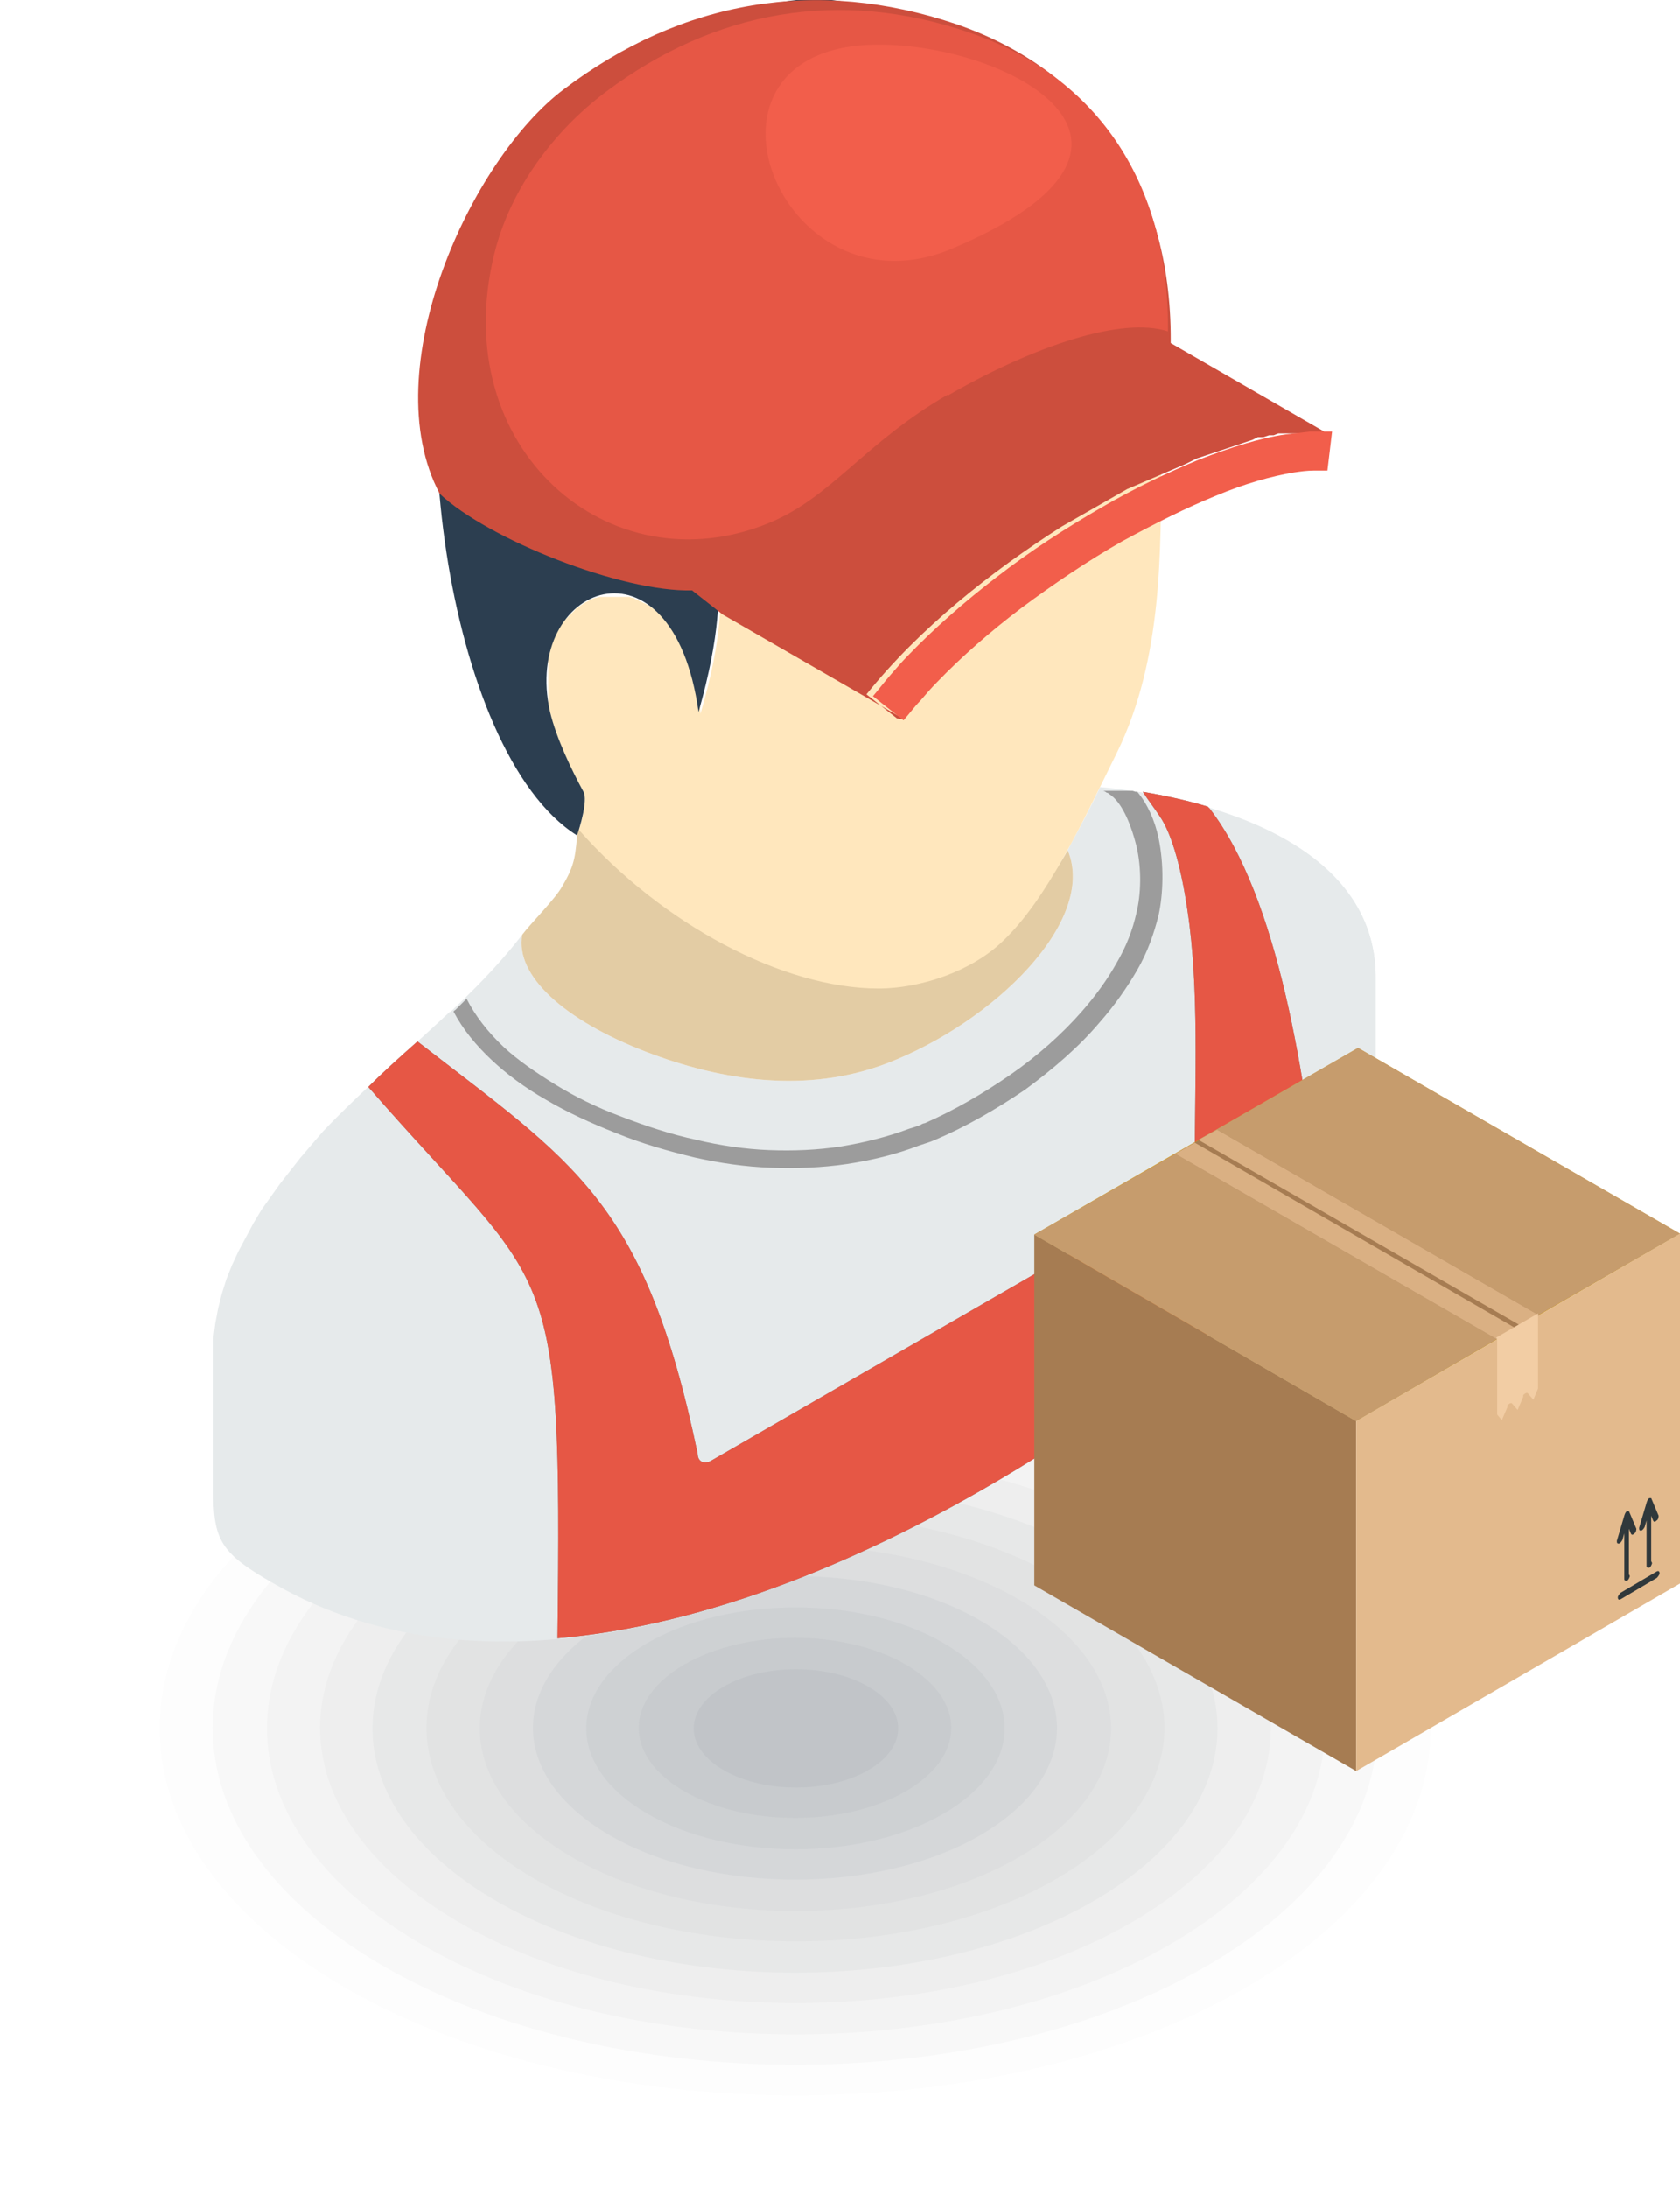 <?xml version="1.0" encoding="UTF-8"?><svg id="Layer_2" xmlns="http://www.w3.org/2000/svg" viewBox="0 0 18.11 23.57"><g id="_ÎÓÈ_1"><path d="M14.64,15.12c3.35,1.93,3.35,5.07,0,7-3.35,1.93-8.78,1.93-12.13,0-3.35-1.93-3.35-5.07,0-7,3.35-1.93,8.78-1.93,12.13,0Z" style="fill:#040507; fill-rule:evenodd; opacity:0; stroke-width:0px;"/><path d="M14.23,15.35c3.12,1.8,3.12,4.73,0,6.53-3.12,1.8-8.19,1.8-11.31,0-3.12-1.8-3.12-4.73,0-6.53,3.12-1.8,8.19-1.8,11.31,0Z" style="fill:#080a0d; fill-rule:evenodd; opacity:0; stroke-width:0px;"/><path d="M13.82,15.58c2.9,1.67,2.9,4.39,0,6.06-2.9,1.67-7.6,1.67-10.5,0-2.9-1.67-2.9-4.39,0-6.06,2.9-1.67,7.6-1.67,10.5,0Z" style="fill:#0b0e14; fill-rule:evenodd; opacity:0; stroke-width:0px;"/><path d="M13.42,15.82c2.67,1.55,2.67,4.05,0,5.6-2.68,1.54-7.01,1.54-9.69,0-2.68-1.55-2.68-4.05,0-5.6s7.01-1.55,9.69,0Z" style="fill:#0f131b; fill-rule:evenodd; opacity:.01; stroke-width:0px;"/><path d="M13.01,16.05c2.45,1.42,2.45,3.71,0,5.13-2.45,1.42-6.42,1.42-8.88,0-2.45-1.42-2.45-3.71,0-5.13,2.45-1.42,6.42-1.42,8.88,0Z" style="fill:#131822; fill-rule:evenodd; opacity:.02; stroke-width:0px;"/><path d="M12.61,16.29c2.23,1.29,2.23,3.37,0,4.66-2.23,1.29-5.84,1.29-8.06,0-2.23-1.29-2.23-3.37,0-4.66,2.23-1.29,5.84-1.29,8.06,0Z" style="fill:#171d29; fill-rule:evenodd; opacity:.02; stroke-width:0px;"/><path d="M12.2,16.52c2,1.16,2,3.03,0,4.19-2,1.16-5.25,1.16-7.25,0-2-1.16-2-3.03,0-4.19,2-1.16,5.25-1.16,7.25,0Z" style="fill:#1b2230; fill-rule:evenodd; opacity:.02; stroke-width:0px;"/><path d="M11.79,16.76c1.78,1.03,1.78,2.69,0,3.72-1.78,1.03-4.66,1.03-6.44,0-1.78-1.03-1.78-2.69,0-3.72,1.78-1.03,4.66-1.03,6.44,0Z" style="fill:#1f2737; fill-rule:evenodd; opacity:.03; stroke-width:0px;"/><path d="M11.39,16.99c1.55.9,1.55,2.35,0,3.25-1.55.9-4.07.9-5.63,0-1.55-.9-1.55-2.35,0-3.25,1.55-.9,4.07-.9,5.63,0Z" style="fill:#232c3f; fill-rule:evenodd; opacity:.03; stroke-width:0px;"/><path d="M10.98,17.23c1.33.77,1.33,2.01,0,2.78-1.33.77-3.48.77-4.81,0s-1.33-2.01,0-2.78,3.48-.77,4.81,0Z" style="fill:#273246; fill-rule:evenodd; opacity:.03; stroke-width:0px;"/><path d="M10.57,17.46c1.1.64,1.1,1.67,0,2.31-1.1.64-2.9.64-4,0-1.1-.64-1.1-1.67,0-2.31,1.1-.64,2.9-.64,4,0Z" style="fill:#2b374d; fill-rule:evenodd; opacity:.04; stroke-width:0px;"/><path d="M10.17,17.7c.88.51.88,1.33,0,1.84-.88.51-2.31.51-3.19,0-.88-.51-.88-1.33,0-1.84.88-.51,2.31-.51,3.19,0Z" style="fill:#2f3c54; fill-rule:evenodd; opacity:.04; stroke-width:0px;"/><path d="M9.76,17.93c.66.38.66.99,0,1.37-.66.38-1.72.38-2.38,0-.66-.38-.66-.99,0-1.37.66-.38,1.72-.38,2.38,0Z" style="fill:#34415c; fill-rule:evenodd; opacity:.04; stroke-width:0px;"/><path d="M9.36,18.17c.43.25.43.65,0,.9-.43.25-1.13.25-1.56,0-.43-.25-.43-.65,0-.9.43-.25,1.13-.25,1.56,0Z" style="fill:#384763; fill-rule:evenodd; opacity:.05; stroke-width:0px;"/><path d="M14.83,12.31v-1.78c0-1.43-1.76-1.94-2.97-2.05-.1.21-.21.42-.32.62l-.03.06c.32.76-.8,1.86-1.96,2.3-.85.32-1.76.19-2.59-.13-.88-.34-1.41-.82-1.33-1.26-.61.79-1.45,1.38-2.13,2.11l-.12.14-.12.14-.11.14-.11.14-.1.14-.1.14-.09.15-.08.15-.08.15-.07.15-.06.15-.05.16-.04.16-.03.16-.02.16v.17s0,.06,0,.06v.22s0,.06,0,.06v.67s0,.06,0,.06v.39c0,.54.07.68.65,1.01,4.5,2.6,11.86-3.69,11.86-4.74Z" style="fill:#e6eaeb; fill-rule:evenodd; stroke-width:0px;"/><path d="M14.83,12.31v-1.78c0-1.29-1.44-1.83-2.61-2,.11.13.18.31.23.5.06.29.06.6,0,.83-.05.2-.12.4-.23.59-.11.2-.25.39-.41.57-.22.26-.5.5-.8.72-.3.21-.63.4-.97.54,0,0-.02,0-.05.02l-.12.04c-.26.1-.52.16-.78.2-.27.04-.55.05-.82.04-.28-.01-.55-.05-.82-.11-.29-.06-.57-.15-.84-.26-.28-.11-.53-.23-.76-.36-.23-.13-.43-.28-.59-.43-.17-.16-.31-.34-.41-.52-.46.43-.94.84-1.37,1.29l-.12.14-.12.14-.11.14-.11.14-.1.14-.1.14-.09.15-.08.15-.08.15-.07.15-.06.15-.05.16-.04.16-.03.16-.02.16v.17s0,.06,0,.06v.22s0,.06,0,.06v.67s0,.06,0,.06v.39c0,.54.07.68.65,1.01,4.5,2.6,11.86-3.69,11.86-4.74Z" style="fill:#e6eaeb; fill-rule:evenodd; stroke-width:0px;"/><path d="M5.63,10.07c.09-.12.36-.39.43-.52.15-.25.14-.34.17-.63,1.24,1.43,4.16,2.28,5.28.24h0c.32.76-.8,1.86-1.96,2.3-.85.32-1.76.19-2.59-.13-.88-.34-1.41-.82-1.33-1.26Z" style="fill:#e3cca4; fill-rule:evenodd; stroke-width:0px;"/><path d="M12.21,8.52s-.03,0-.04,0h-.02s-.03,0-.04,0c0,0-.02,0-.02,0-.01,0-.02,0-.03,0,0,0-.02,0-.03,0,0,0-.02,0-.03,0-.01,0-.02,0-.03,0,0,0-.02,0-.03,0-.01,0-.02,0-.03,0,0,0-.01,0-.02,0,.01,0,.03.01.04.02.02,0,.03.02.05.03.13.1.22.34.27.54.06.25.05.53,0,.73-.04.18-.11.36-.21.53-.1.18-.23.36-.38.53-.21.24-.48.48-.77.68-.29.2-.6.38-.92.52,0,0-.02,0-.05.02-.05.02-.09.03-.12.04-.24.09-.49.15-.73.19-.26.04-.52.05-.78.04-.26-.01-.53-.05-.78-.11-.28-.06-.55-.15-.81-.25-.27-.1-.51-.22-.72-.35-.21-.13-.4-.26-.55-.4-.17-.16-.31-.34-.4-.52h0s-.02.02-.03.03h0s0,0,0,0c0,0-.02.02-.03.03h0s0,0,0,0h0s-.02.02-.03.03h0s0,0,0,0h0s-.02.02-.03.03h0s0,0,0,0c0,0-.02.01-.02.02h0c.1.19.24.36.41.52.16.15.36.3.59.43.22.13.48.25.76.36.27.11.55.19.84.26.27.06.54.1.82.11.27.01.55,0,.82-.04.26-.04.52-.1.78-.2l.12-.04s.05-.02.05-.02c.33-.14.66-.33.97-.54.3-.22.58-.46.8-.72.16-.18.3-.38.41-.57.11-.19.18-.39.23-.59.05-.23.06-.54,0-.83-.04-.19-.12-.37-.23-.5h-.02Z" style="fill:#9c9c9c; fill-rule:evenodd; stroke-width:0px;"/><path d="M10.82,10.13c.47-.45.85-1.27,1.22-2.02.5-1.02.47-2.19.48-3.13l-.17-.56c-.06-.23-.07-.48-.07-.71,0-.31-.01-.59-.17-.73-.25-.23-.65.12-1.12.54-.32.28-.67.59-1.04.81-.38.22-.72.31-1.04.4h0c-.31.08-.59.16-.81.35-.35.3-.34.54-.33.96,0,.4.03.8-.22,1.65,0-.03,0-.06-.01-.09,0-.03-.01-.06-.02-.09,0-.03-.01-.06-.02-.08,0-.03-.01-.05-.02-.08,0-.03-.01-.05-.02-.08,0-.03-.02-.05-.02-.07h0s-.02-.05-.02-.07c0-.02-.02-.04-.03-.07,0-.02-.02-.04-.03-.06,0-.02-.02-.04-.03-.06,0-.02-.02-.04-.03-.06-.01-.02-.02-.04-.03-.05-.01-.02-.02-.03-.03-.05-.01-.02-.02-.03-.03-.05h0s-.02-.03-.03-.04c-.01-.01-.02-.03-.03-.04-.01-.01-.02-.02-.04-.04h0s-.02-.02-.04-.03c-.01-.01-.02-.02-.04-.03h0s-.02-.02-.04-.03c-.01,0-.03-.02-.04-.02h0s-.03-.01-.04-.02c-.01,0-.03-.01-.04-.02-.01,0-.03-.01-.04-.02-.01,0-.03,0-.04-.01h0s-.03,0-.04,0c-.01,0-.03,0-.04,0-.01,0-.03,0-.04,0h0s-.03,0-.04,0h0s-.03,0-.04,0h0s-.03,0-.04,0h0s-.03,0-.04,0h0s-.03,0-.04,0h0s-.02,0-.04.01h0s-.02,0-.04.01c-.01,0-.02.01-.04.02h0s-.02.01-.04.02h0s-.02.01-.03.02h0s-.02.01-.03.02h0s-.02.02-.03.02c-.01,0-.02.02-.03.03h0s-.02.02-.03.03h0s-.02.02-.03.03h0s-.02.02-.03.03h0s-.02.02-.03.03h0s-.02.02-.03.04h0s-.02.03-.02.04c0,.01-.02.03-.02.04h0s-.01.03-.02.04h0s-.01.03-.02.04h0s-.01.03-.02.05h0s-.01.03-.01.05c0,.02,0,.03-.01.05h0s0,.03-.01.05,0,.03,0,.05c0,.02,0,.04,0,.05h0s0,.04,0,.05c0,.02,0,.04,0,.06,0,.02,0,.04,0,.06,0,.02,0,.04,0,.06,0,.02,0,.04,0,.06,0,.02,0,.04,0,.06,0,.02,0,.04.01.06h0s0,.04.01.06c.06.28.22.62.36.86.04.08-.01.29-.05.41.9,1.02,2.2,1.71,3.23,1.71.46,0,1.01-.19,1.34-.51Z" style="fill:#ffe7bd; fill-rule:evenodd; stroke-width:0px;"/><path d="M5.1,2.44c-.83,1.52-.31,5.66,1.12,6.56.03-.08.12-.38.07-.47-.13-.24-.29-.57-.36-.86-.31-1.37,1.32-2.01,1.6,0,.24-.85.22-1.25.22-1.65,0-.42-.02-.66.33-.96.23-.19.5-.26.81-.35h0c.32-.09.67-.18,1.04-.4.38-.22.72-.52,1.04-.81.47-.41.87-.77,1.12-.54.16.14.16.43.17.73,0,.23,0,.48.07.71l.17.56c.05-.74.03-1.59-.07-2.29-.2-1.35-.8-1.41-2.47-2.29-.27-.14-.61-.37-1.13-.39-1.26-.04-3.12,1.43-3.74,2.43Z" style="fill:#2c3e50; fill-rule:evenodd; stroke-width:0px;"/><path d="M8.61,6.08c.6-.75.55-1.08,1.45-1.59,1.02-.58,2.03-.91,2.56-.75.03-1.7-.8-2.96-2.31-3.48C8.8-.25,7.35,0,6.08.96c-1,.75-2.05,3.02-1.34,4.36.52.49,1.96,1.06,2.72,1.04.53-.02,1.01-.14,1.15-.28Z" style="fill:#cc4e3d; fill-rule:evenodd; stroke-width:0px;"/><path d="M9.75,7.75l-1.96-1.13-.33-.26.02-.03.02-.03.02-.03.02-.03.02-.03.02-.03.03-.03.03-.03.02-.03.02-.03.02-.03.02-.03.02-.03.02-.03.02-.02.02-.02h0s.05-.06.05-.06l.05-.05.06-.05.06-.05.06-.05.06-.05.06-.05.06-.05.06-.05.06-.05.06-.05.06-.05.06-.05.06-.05.06-.05.06-.05.07-.05.07-.05.07-.05.07-.05.07-.05.07-.05.07-.05.07-.05.07-.05.07-.05.07-.05.07-.04.07-.04.07-.04.07-.04.07-.04.07-.04.07-.04.07-.04.07-.04.07-.04.07-.03.07-.03.07-.03.07-.03.07-.03.07-.03.07-.03.07-.03.06-.03.06-.03.06-.03.06-.02.06-.02.06-.02.06-.02.06-.02.06-.02.06-.02.06-.02.06-.02.06-.02h.06s.06-.03.06-.03h.05s.05-.02.05-.02h.05s.05-.02.05-.02h.03s.03,0,.03,0h.03s.03,0,.03,0h.03s.03,0,.03,0h.03s.03,0,.03,0h.03s.03,0,.03,0h.06s.03,0,.03,0h.03s.03,0,.03,0h.03s1.96,1.13,1.96,1.13h-.03s-.03,0-.03,0h-.03s-.03,0-.03,0h-.03s-.03,0-.03,0h-.03s-.03,0-.03,0h-.03s-.03,0-.03,0h-.03s-.03,0-.03,0h-.03s-.03,0-.03,0h-.03s-.03,0-.03,0h-.05s-.05.02-.05.02h-.05s-.06.02-.06.02h-.06s-.06.03-.06.03l-.06.02-.06.02-.06.02-.06.02-.06.02-.06.02-.06.02-.06.02-.06.02-.06.02-.06.03-.06.03-.07.03-.07.03-.07.03-.07.03-.07.03-.07.03-.07.03-.07.03-.07.03-.07.04-.07.04-.07.04-.07.04-.07.04-.07.04-.07.04-.07.04-.07.04-.07.04c-.77.49-1.54,1.1-2.11,1.81l.33.26Z" style="fill:#cc4e3d; fill-rule:evenodd; stroke-width:0px;"/><path d="M14.33,5.07c-.05,0-.11,0-.17,0-.07,0-.14.01-.21.02-.24.04-.53.12-.84.25h0c-.32.13-.66.3-1.01.49-.37.21-.74.46-1.09.72-.33.25-.64.52-.91.8-.06.06-.12.13-.18.2-.06.06-.11.13-.18.21l-.33-.26c.06-.07.12-.15.19-.23.07-.08.13-.15.19-.21h0c.28-.29.61-.58.95-.84.36-.28.75-.53,1.13-.75.36-.21.72-.38,1.06-.52.34-.13.65-.23.93-.27.09-.01.18-.02.26-.03.09,0,.17,0,.24,0l-.05.42Z" style="fill:#f25e4b; fill-rule:evenodd; stroke-width:0px;"/><path d="M13.02,8.69c-.23-.07-.47-.12-.7-.16.05.08.12.17.18.26.14.2.24.6.3,1.01.13.85.08,1.83.08,2.77,0,.09-.06.2-.14.24l-5.08,2.93c-.08.04-.14,0-.14-.08-.57-2.73-1.33-3.13-3.02-4.44-.18.16-.36.32-.53.49,1.98,2.27,2.09,1.71,2.04,5.94,3.28-.28,6.86-2.91,8.24-4.42-.17-1.63-.47-3.56-1.21-4.52l-.02-.02Z" style="fill:gray; fill-rule:evenodd; stroke-width:0px;"/><path d="M13.02,8.69c-.23-.07-.47-.12-.7-.16.05.08.12.17.18.26.14.2.24.6.3,1.01.13.85.08,1.83.08,2.77,0,.09-.06.2-.14.24l-5.08,2.93c-.08.04-.14,0-.14-.08-.57-2.73-1.33-3.13-3.02-4.44-.18.16-.36.32-.53.49h0c1.98,2.27,2.09,1.71,2.04,5.94,3.28-.28,6.86-2.91,8.24-4.42-.17-1.63-.47-3.56-1.21-4.52l-.02-.02Z" style="fill:#e65745; fill-rule:evenodd; stroke-width:0px;"/><path d="M10.22,4.26c.94-.54,1.88-.85,2.37-.69.02-1.57-.74-2.74-2.14-3.22-1.4-.48-2.75-.24-3.92.64-.56.42-1.03,1.05-1.2,1.74-.52,2.1,1.24,3.62,2.97,2.9.67-.28,1.02-.86,1.92-1.38Z" style="fill:#e65745; fill-rule:evenodd; stroke-width:0px;"/><path d="M9.45.48c-2.19.02-1.05,2.98.81,2.2,2.66-1.12.61-2.21-.81-2.2Z" style="fill:#f25e4b; fill-rule:evenodd; stroke-width:0px;"/><polygon points="18.11 13.29 14.64 11.29 11.15 13.3 14.62 15.31 18.11 13.29" style="fill:#d19917; fill-rule:evenodd; stroke-width:0px;"/><polygon points="14.62 15.31 11.15 13.3 11.15 17.08 14.62 19.08 14.62 15.31" style="fill:#a67c52; fill-rule:evenodd; stroke-width:0px;"/><polygon points="18.11 17.06 18.11 13.29 14.62 15.31 14.62 19.08 18.11 17.06" style="fill:#e3ba8d; fill-rule:evenodd; stroke-width:0px;"/><polygon points="12.92 12.28 14.64 11.29 18.11 13.29 16.39 14.28 12.92 12.28" style="fill:#c69c6d; fill-rule:evenodd; stroke-width:0px;"/><polygon points="11.15 13.3 12.88 12.31 16.34 14.31 14.62 15.31 11.15 13.3" style="fill:#c69c6d; fill-rule:evenodd; stroke-width:0px;"/><polygon points="12.67 12.43 13.12 12.17 16.59 14.17 16.14 14.43 12.67 12.43" style="fill:#a67c52; fill-rule:evenodd; stroke-width:0px;"/><polygon points="12.92 12.28 13.12 12.17 13.12 12.17 16.59 14.17 16.39 14.28 12.92 12.28" style="fill:#dab083; fill-rule:evenodd; stroke-width:0px;"/><polygon points="12.88 12.31 16.34 14.31 16.14 14.43 12.67 12.43 12.88 12.31" style="fill:#dab083; fill-rule:evenodd; stroke-width:0px;"/><path d="M16.14,14.43v.81l.05.06.06-.14s0-.01,0-.02c.02-.02.04-.03.05-.02l.06.07.06-.14s0-.01,0-.02c.02-.02.04-.03.05-.02l.06.07.05-.12v-.81l-.45.26Z" style="fill:#f2cda4; fill-rule:evenodd; stroke-width:0px;"/><path d="M17.81,16.84s-.01.04-.03.05c-.02,0-.03,0-.03-.02v-.49l-.02.07s-.02.04-.04.04c-.02,0-.02-.01-.02-.03l.08-.27s.01-.04.03-.05h0s0,0,0,0h0s0,0,0,0h0s0,0,0,0c.01,0,.02,0,.02,0l.08.19s0,.04-.02.05c-.02.02-.03.02-.04,0l-.02-.05v.49h0ZM17.57,16.98s-.01.04-.03.05c-.02,0-.03,0-.03-.02v-.49l-.02.07s-.02.04-.04.04c-.02,0-.02-.01-.02-.03l.08-.27s.01-.04.03-.05c0,0,0,0,0,0h0s0,0,0,0h0s0,0,0,0c0,0,.01,0,.02,0h0l.08.19s0,.04-.02.05c-.02.02-.03.02-.04,0l-.02-.05v.49h0ZM17.86,16.93l-.39.23s-.03.03-.03.05.01.03.03.02l.39-.23s.03-.03.03-.05-.01-.03-.03-.02Z" style="fill:#30383b; fill-rule:evenodd; stroke-width:0px;"/></g></svg>
